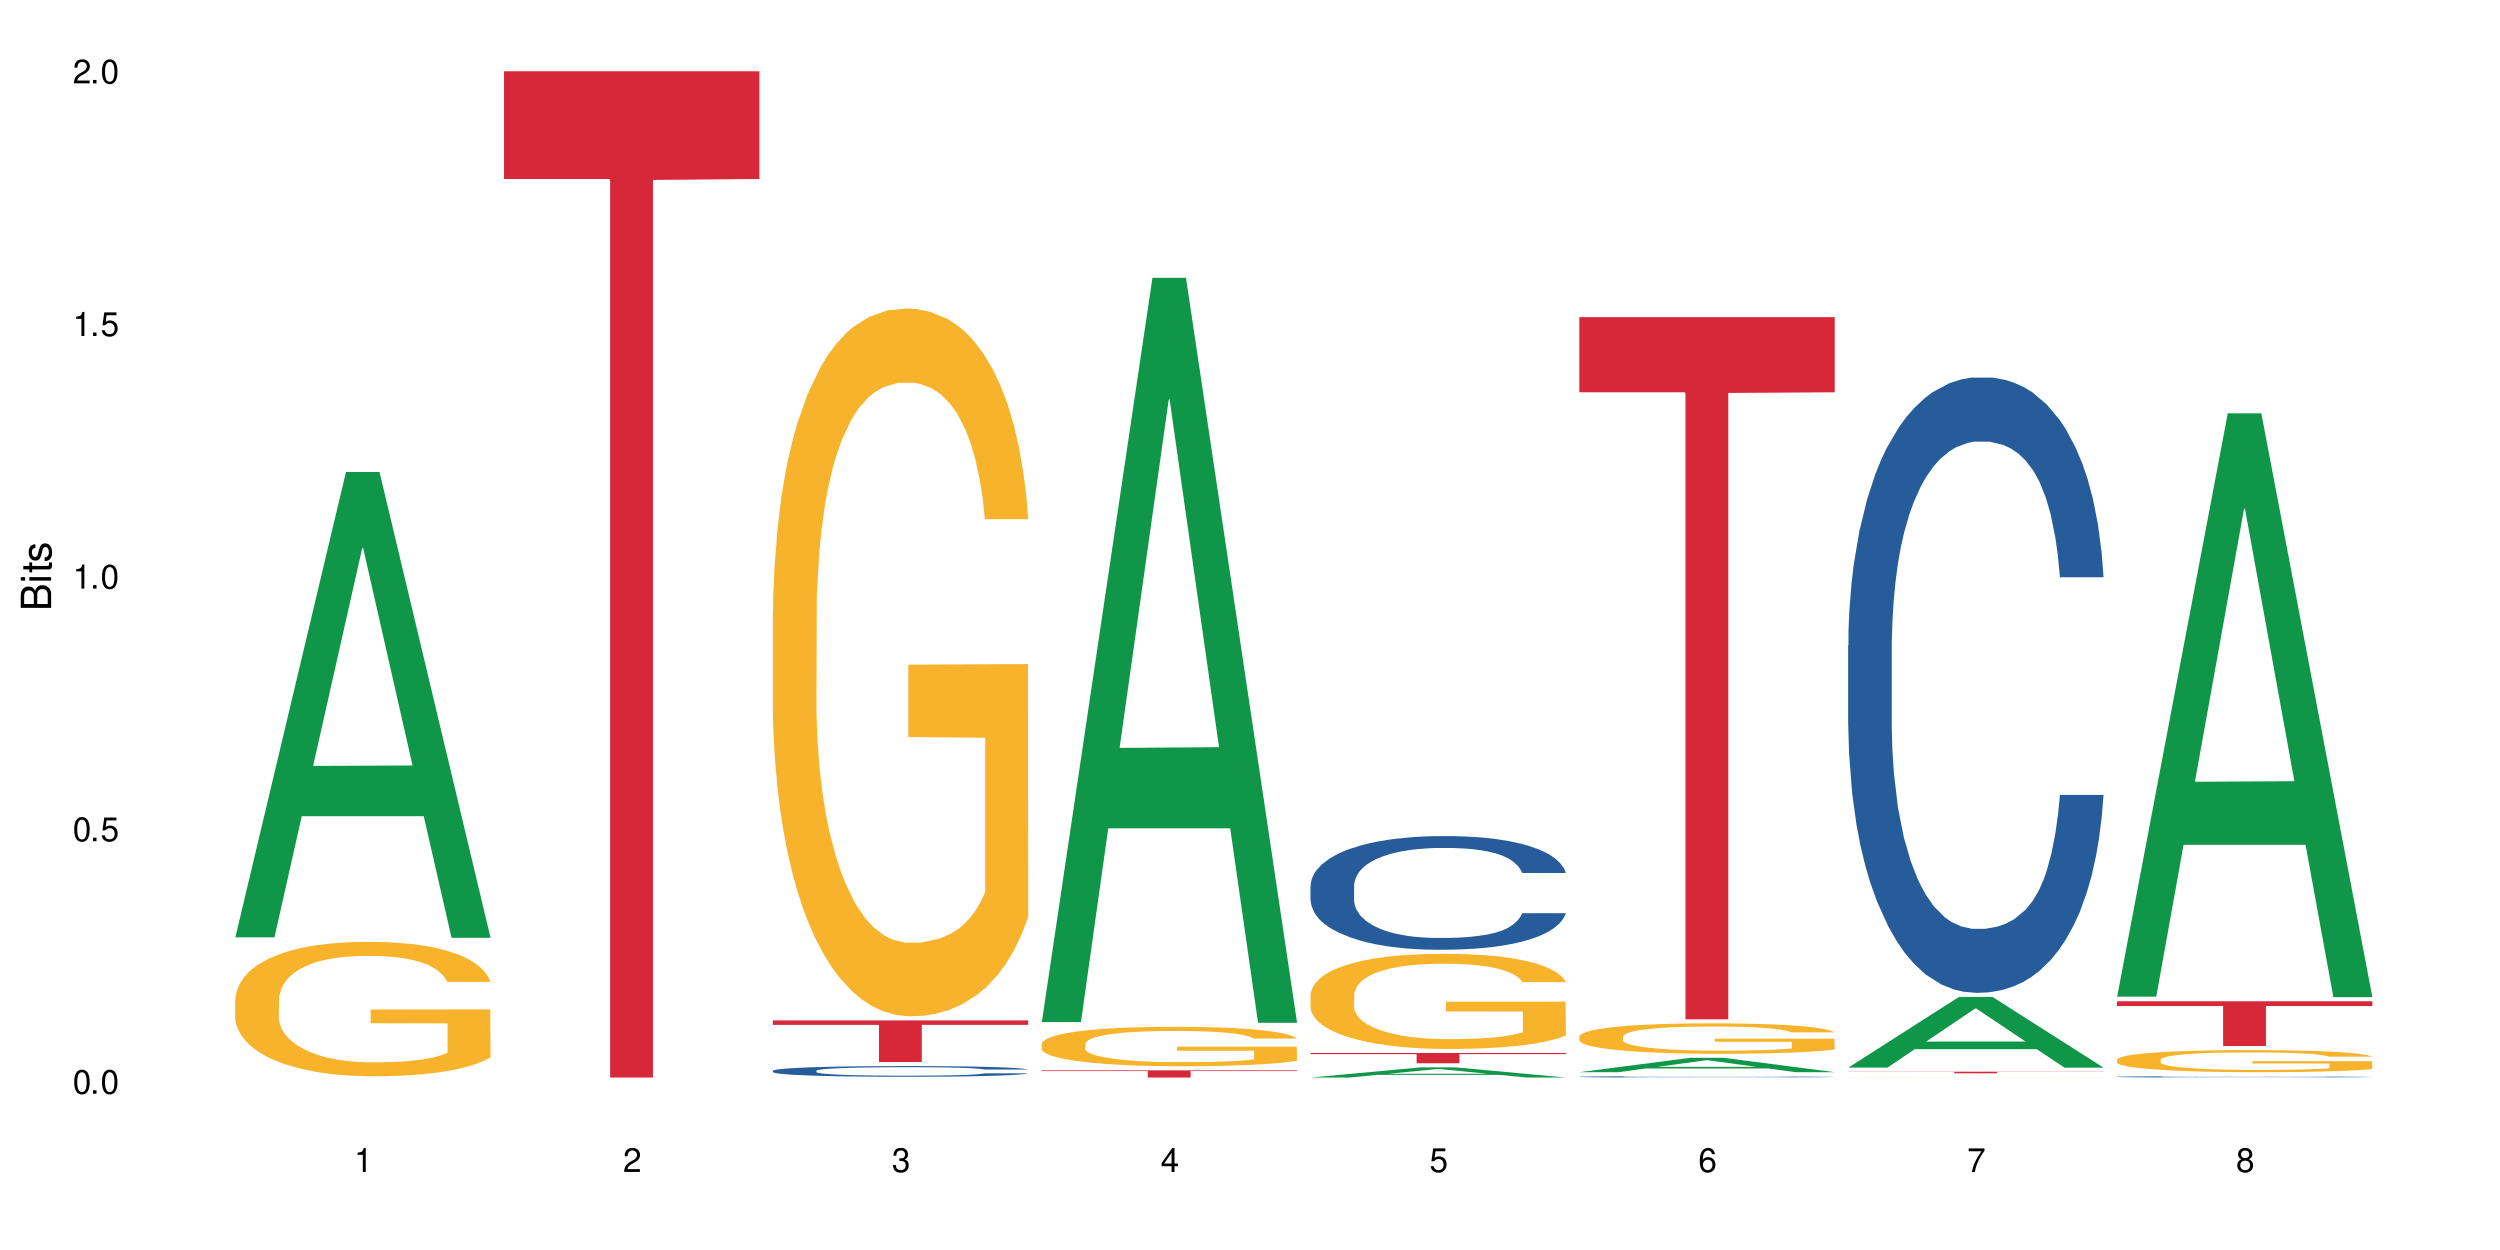 <?xml version="1.0" encoding="UTF-8"?>
<svg xmlns="http://www.w3.org/2000/svg" xmlns:xlink="http://www.w3.org/1999/xlink" width="720" height="360" viewBox="0 0 720 360">
<defs>
<g>
<g id="glyph-0-0">
</g>
<g id="glyph-0-1">
<path d="M 2.641 -6.938 C 2 -6.938 1.422 -6.656 1.078 -6.172 C 0.641 -5.562 0.406 -4.641 0.406 -3.359 C 0.406 -1.016 1.188 0.219 2.641 0.219 C 4.078 0.219 4.859 -1.016 4.859 -3.297 C 4.859 -4.641 4.656 -5.547 4.203 -6.172 C 3.844 -6.656 3.281 -6.938 2.641 -6.938 Z M 2.641 -6.188 C 3.547 -6.188 4 -5.25 4 -3.375 C 4 -1.406 3.562 -0.484 2.625 -0.484 C 1.734 -0.484 1.281 -1.438 1.281 -3.344 C 1.281 -5.25 1.734 -6.188 2.641 -6.188 Z M 2.641 -6.188 "/>
</g>
<g id="glyph-0-2">
<path d="M 1.828 -1 L 0.828 -1 L 0.828 0 L 1.828 0 Z M 1.828 -1 "/>
</g>
<g id="glyph-0-3">
<path d="M 4.562 -6.797 L 1.062 -6.797 L 0.547 -3.094 L 1.328 -3.094 C 1.719 -3.562 2.047 -3.734 2.578 -3.734 C 3.484 -3.734 4.062 -3.109 4.062 -2.094 C 4.062 -1.125 3.484 -0.531 2.578 -0.531 C 1.828 -0.531 1.375 -0.906 1.188 -1.672 L 0.328 -1.672 C 0.453 -1.109 0.547 -0.844 0.75 -0.594 C 1.125 -0.078 1.828 0.219 2.594 0.219 C 3.969 0.219 4.922 -0.781 4.922 -2.219 C 4.922 -3.562 4.031 -4.484 2.719 -4.484 C 2.25 -4.484 1.859 -4.359 1.469 -4.062 L 1.734 -5.969 L 4.562 -5.969 Z M 4.562 -6.797 "/>
</g>
<g id="glyph-0-4">
<path d="M 2.484 -4.938 L 2.484 0 L 3.328 0 L 3.328 -6.938 L 2.766 -6.938 C 2.469 -5.875 2.281 -5.734 0.984 -5.562 L 0.984 -4.938 Z M 2.484 -4.938 "/>
</g>
<g id="glyph-0-5">
<path d="M 4.859 -0.828 L 1.281 -0.828 C 1.359 -1.406 1.672 -1.781 2.5 -2.281 L 3.469 -2.828 C 4.406 -3.344 4.906 -4.062 4.906 -4.906 C 4.906 -5.484 4.672 -6.031 4.266 -6.406 C 3.859 -6.766 3.375 -6.938 2.719 -6.938 C 1.859 -6.938 1.219 -6.625 0.844 -6.031 C 0.609 -5.672 0.5 -5.234 0.484 -4.531 L 1.328 -4.531 C 1.359 -5.016 1.406 -5.281 1.531 -5.516 C 1.75 -5.938 2.188 -6.203 2.703 -6.203 C 3.469 -6.203 4.031 -5.641 4.031 -4.891 C 4.031 -4.344 3.719 -3.859 3.125 -3.516 L 2.234 -3 C 0.812 -2.172 0.406 -1.531 0.328 -0.016 L 4.859 -0.016 Z M 4.859 -0.828 "/>
</g>
<g id="glyph-0-6">
<path d="M 2.125 -3.188 L 2.578 -3.188 C 3.5 -3.188 3.984 -2.766 3.984 -1.922 C 3.984 -1.062 3.469 -0.531 2.594 -0.531 C 1.656 -0.531 1.203 -1 1.156 -2.016 L 0.312 -2.016 C 0.344 -1.453 0.438 -1.094 0.609 -0.781 C 0.953 -0.109 1.625 0.219 2.547 0.219 C 3.953 0.219 4.859 -0.625 4.859 -1.938 C 4.859 -2.828 4.516 -3.297 3.703 -3.594 C 4.344 -3.844 4.656 -4.328 4.656 -5.031 C 4.656 -6.219 3.875 -6.938 2.578 -6.938 C 1.203 -6.938 0.484 -6.172 0.453 -4.703 L 1.297 -4.703 C 1.312 -5.125 1.344 -5.359 1.453 -5.578 C 1.641 -5.969 2.062 -6.203 2.594 -6.203 C 3.344 -6.203 3.797 -5.75 3.797 -5 C 3.797 -4.516 3.609 -4.219 3.25 -4.047 C 3.016 -3.953 2.703 -3.922 2.125 -3.906 Z M 2.125 -3.188 "/>
</g>
<g id="glyph-0-7">
<path d="M 3.141 -1.672 L 3.141 0 L 3.984 0 L 3.984 -1.672 L 4.984 -1.672 L 4.984 -2.438 L 3.984 -2.438 L 3.984 -6.938 L 3.359 -6.938 L 0.266 -2.578 L 0.266 -1.672 Z M 3.141 -2.438 L 1 -2.438 L 3.141 -5.5 Z M 3.141 -2.438 "/>
</g>
<g id="glyph-0-8">
<path d="M 4.781 -5.125 C 4.609 -6.266 3.891 -6.938 2.844 -6.938 C 2.094 -6.938 1.422 -6.578 1.031 -5.953 C 0.594 -5.266 0.406 -4.422 0.406 -3.172 C 0.406 -2 0.578 -1.25 0.984 -0.641 C 1.359 -0.078 1.953 0.219 2.703 0.219 C 3.984 0.219 4.922 -0.75 4.922 -2.094 C 4.922 -3.375 4.062 -4.281 2.844 -4.281 C 2.172 -4.281 1.641 -4.031 1.281 -3.516 C 1.281 -5.234 1.828 -6.188 2.797 -6.188 C 3.391 -6.188 3.797 -5.797 3.938 -5.125 Z M 2.734 -3.531 C 3.547 -3.531 4.062 -2.953 4.062 -2.031 C 4.062 -1.156 3.484 -0.531 2.703 -0.531 C 1.922 -0.531 1.328 -1.188 1.328 -2.078 C 1.328 -2.938 1.906 -3.531 2.734 -3.531 Z M 2.734 -3.531 "/>
</g>
<g id="glyph-0-9">
<path d="M 4.984 -6.797 L 0.438 -6.797 L 0.438 -5.969 L 4.109 -5.969 C 2.5 -3.656 1.828 -2.234 1.328 0 L 2.219 0 C 2.594 -2.172 3.453 -4.047 4.984 -6.094 Z M 4.984 -6.797 "/>
</g>
<g id="glyph-0-10">
<path d="M 3.75 -3.656 C 4.469 -4.094 4.688 -4.438 4.688 -5.078 C 4.688 -6.172 3.844 -6.938 2.641 -6.938 C 1.438 -6.938 0.594 -6.172 0.594 -5.094 C 0.594 -4.438 0.812 -4.094 1.516 -3.656 C 0.734 -3.266 0.359 -2.703 0.359 -1.922 C 0.359 -0.656 1.281 0.219 2.641 0.219 C 3.984 0.219 4.922 -0.656 4.922 -1.922 C 4.922 -2.703 4.531 -3.266 3.75 -3.656 Z M 2.641 -6.188 C 3.359 -6.188 3.812 -5.75 3.812 -5.062 C 3.812 -4.406 3.344 -3.984 2.641 -3.984 C 1.922 -3.984 1.453 -4.406 1.453 -5.078 C 1.453 -5.75 1.922 -6.188 2.641 -6.188 Z M 2.641 -3.266 C 3.484 -3.266 4.062 -2.719 4.062 -1.906 C 4.062 -1.078 3.484 -0.531 2.625 -0.531 C 1.797 -0.531 1.219 -1.094 1.219 -1.906 C 1.219 -2.719 1.781 -3.266 2.641 -3.266 Z M 2.641 -3.266 "/>
</g>
<g id="glyph-1-0">
</g>
<g id="glyph-1-1">
<path d="M 0 -0.953 L 0 -4.891 C 0 -5.719 -0.234 -6.344 -0.734 -6.797 C -1.188 -7.234 -1.812 -7.469 -2.5 -7.469 C -3.547 -7.469 -4.188 -7 -4.625 -5.875 C -4.984 -6.688 -5.625 -7.094 -6.531 -7.094 C -7.172 -7.094 -7.734 -6.859 -8.141 -6.391 C -8.562 -5.922 -8.75 -5.344 -8.75 -4.5 L -8.75 -0.953 Z M -4.984 -2.062 L -7.766 -2.062 L -7.766 -4.219 C -7.766 -4.844 -7.688 -5.203 -7.453 -5.5 C -7.219 -5.812 -6.859 -5.969 -6.375 -5.969 C -5.891 -5.969 -5.531 -5.812 -5.297 -5.5 C -5.062 -5.203 -4.984 -4.844 -4.984 -4.219 Z M -0.984 -2.062 L -4 -2.062 L -4 -4.781 C -4 -5.766 -3.438 -6.359 -2.484 -6.359 C -1.547 -6.359 -0.984 -5.766 -0.984 -4.781 Z M -0.984 -2.062 "/>
</g>
<g id="glyph-1-2">
<path d="M -6.281 -1.797 L -6.281 -0.797 L 0 -0.797 L 0 -1.797 Z M -8.75 -1.797 L -8.75 -0.797 L -7.484 -0.797 L -7.484 -1.797 Z M -8.75 -1.797 "/>
</g>
<g id="glyph-1-3">
<path d="M -6.281 -3.047 L -6.281 -2.016 L -8.016 -2.016 L -8.016 -1.016 L -6.281 -1.016 L -6.281 -0.172 L -5.469 -0.172 L -5.469 -1.016 L -0.719 -1.016 C -0.078 -1.016 0.281 -1.453 0.281 -2.234 C 0.281 -2.5 0.25 -2.719 0.188 -3.047 L -0.641 -3.047 C -0.609 -2.906 -0.594 -2.766 -0.594 -2.562 C -0.594 -2.141 -0.719 -2.016 -1.156 -2.016 L -5.469 -2.016 L -5.469 -3.047 Z M -6.281 -3.047 "/>
</g>
<g id="glyph-1-4">
<path d="M -4.531 -5.25 C -5.766 -5.25 -6.469 -4.422 -6.469 -2.969 C -6.469 -1.516 -5.719 -0.562 -4.547 -0.562 C -3.562 -0.562 -3.094 -1.062 -2.734 -2.562 L -2.516 -3.484 C -2.344 -4.188 -2.094 -4.469 -1.641 -4.469 C -1.047 -4.469 -0.641 -3.875 -0.641 -3 C -0.641 -2.453 -0.797 -2 -1.062 -1.75 C -1.25 -1.594 -1.422 -1.531 -1.875 -1.469 L -1.875 -0.406 C -0.422 -0.453 0.281 -1.266 0.281 -2.922 C 0.281 -4.5 -0.5 -5.516 -1.719 -5.516 C -2.656 -5.516 -3.172 -4.984 -3.469 -3.734 L -3.703 -2.766 C -3.891 -1.953 -4.156 -1.609 -4.594 -1.609 C -5.188 -1.609 -5.547 -2.125 -5.547 -2.938 C -5.547 -3.75 -5.203 -4.172 -4.531 -4.203 Z M -4.531 -5.25 "/>
</g>
</g>
</defs>
<rect x="-72" y="-36" width="864" height="432" fill="rgb(100%, 100%, 100%)" fill-opacity="1"/>
<path fill-rule="nonzero" fill="rgb(6.275%, 58.824%, 28.235%)" fill-opacity="1" d="M 67.73 269.961 L 67.809 269.836 L 99.637 135.93 L 109.301 135.93 L 141.281 270.086 L 130.047 270.086 L 122.031 235.066 L 86.906 235.066 L 79.047 269.961 L 67.73 269.961 L 90.285 220.582 L 118.809 220.457 L 104.586 157.848 L 104.43 157.723 L 104.27 158.102 L 90.207 220.457 L 90.285 220.582 Z M 67.73 269.961 "/>
<path fill-rule="nonzero" fill="rgb(96.863%, 70.196%, 16.863%)" fill-opacity="1" d="M 67.73 287.84 L 67.82 287.805 L 67.82 287.098 L 68.18 285.504 L 69.078 283.312 L 70.242 281.508 L 71.5 280.094 L 72.305 279.352 L 73.652 278.289 L 74.816 277.512 L 77.777 275.922 L 81.543 274.434 L 83.609 273.797 L 85.941 273.195 L 89.258 272.523 L 90.785 272.277 L 95.449 271.711 L 100.738 271.359 L 106.57 271.25 L 109.262 271.285 L 112.938 271.43 L 117.961 271.816 L 120.832 272.172 L 123.074 272.523 L 125.406 272.984 L 128.277 273.691 L 130.969 274.539 L 133.121 275.391 L 135.273 276.449 L 137.066 277.582 L 138.594 278.82 L 139.938 280.305 L 140.746 281.543 L 141.281 282.781 L 128.816 282.781 L 128.098 281.543 L 127.289 280.59 L 125.945 279.422 L 124.598 278.574 L 123.254 277.902 L 120.742 276.98 L 118.59 276.414 L 115.898 275.922 L 113.297 275.602 L 110.336 275.391 L 108.543 275.32 L 103.789 275.32 L 99.484 275.566 L 96.973 275.848 L 95.18 276.133 L 92.668 276.664 L 91.141 277.086 L 90.246 277.371 L 87.555 278.465 L 85.762 279.457 L 84.773 280.129 L 83.52 281.191 L 82.621 282.145 L 81.633 283.559 L 81.098 284.621 L 80.379 287.027 L 80.289 293.395 L 80.559 294.738 L 81.098 296.188 L 81.812 297.461 L 82.891 298.805 L 83.965 299.828 L 85.852 301.211 L 87.465 302.129 L 88.719 302.73 L 91.141 303.684 L 92.129 304.004 L 94.461 304.641 L 96.883 305.137 L 99.844 305.559 L 102.086 305.773 L 105.672 305.949 L 110.246 305.949 L 115.629 305.738 L 119.039 305.453 L 121.371 305.172 L 122.895 304.922 L 124.777 304.535 L 126.125 304.18 L 127.379 303.793 L 128.906 303.191 L 128.906 294.738 L 106.75 294.703 L 106.75 290.738 L 141.195 290.703 L 141.281 304.535 L 139.398 305.488 L 137.066 306.41 L 134.824 307.117 L 132.492 307.719 L 129.176 308.391 L 126.484 308.812 L 122.355 309.309 L 118.59 309.629 L 114.645 309.84 L 111.145 309.945 L 107.02 309.98 L 103.34 309.91 L 99.395 309.699 L 96.254 309.414 L 93.383 309.062 L 90.516 308.602 L 86.926 307.859 L 84.594 307.258 L 82.172 306.516 L 79.75 305.629 L 77.598 304.676 L 76.164 303.934 L 74.727 303.082 L 73.203 302.023 L 71.766 300.82 L 70.691 299.723 L 69.703 298.484 L 68.988 297.32 L 68.27 295.727 L 67.91 294.453 L 67.73 293.355 Z M 67.73 287.84 "/>
<path fill-rule="nonzero" fill="rgb(83.922%, 15.686%, 22.353%)" fill-opacity="1" d="M 145.156 20.527 L 218.707 20.527 L 218.707 51.547 L 188.051 51.82 L 188.051 310.332 L 175.719 310.332 L 175.719 52.094 L 175.539 51.547 L 145.156 51.547 Z M 145.156 20.527 "/>
<path fill-rule="nonzero" fill="rgb(14.51%, 36.078%, 60%)" fill-opacity="1" d="M 222.578 308.371 L 222.668 308.371 L 222.668 308.301 L 222.938 308.195 L 223.562 308.059 L 224.191 307.969 L 225.809 307.801 L 228.051 307.641 L 230.383 307.52 L 232.086 307.445 L 233.609 307.387 L 237.109 307.285 L 239.352 307.23 L 241.773 307.184 L 244.734 307.137 L 246.887 307.105 L 251.73 307.062 L 255.316 307.043 L 258.098 307.035 L 264.109 307.035 L 267.695 307.047 L 270.297 307.059 L 273.168 307.082 L 275.59 307.105 L 279.805 307.168 L 283.57 307.246 L 285.277 307.293 L 287.969 307.379 L 290.031 307.465 L 291.465 307.539 L 293.082 307.641 L 294.516 307.77 L 295.59 307.91 L 296.129 308.031 L 283.57 308.031 L 282.945 307.918 L 282.227 307.832 L 280.883 307.719 L 279.535 307.637 L 277.652 307.555 L 275.949 307.5 L 273.617 307.449 L 271.551 307.414 L 269.398 307.387 L 267.336 307.371 L 263.391 307.355 L 258.816 307.355 L 257.109 307.359 L 253.613 307.383 L 251.73 307.402 L 249.039 307.441 L 247.156 307.477 L 244.914 307.535 L 243.387 307.582 L 241.504 307.656 L 240.16 307.719 L 238.633 307.812 L 237.738 307.883 L 236.93 307.961 L 236.211 308.055 L 235.672 308.152 L 235.316 308.258 L 235.137 308.359 L 235.137 308.793 L 235.316 308.895 L 235.762 309.012 L 236.93 309.184 L 238.633 309.332 L 240.605 309.453 L 242.492 309.535 L 243.566 309.574 L 245.004 309.621 L 247.246 309.676 L 250.473 309.734 L 252.355 309.754 L 255.227 309.777 L 258.188 309.789 L 262.133 309.789 L 265.633 309.777 L 267.965 309.762 L 270.387 309.742 L 273.707 309.691 L 275.77 309.648 L 277.562 309.594 L 278.906 309.543 L 279.805 309.496 L 281.148 309.41 L 282.227 309.312 L 283.035 309.215 L 283.57 309.121 L 296.129 309.121 L 295.59 309.23 L 294.785 309.344 L 293.977 309.422 L 292.723 309.523 L 291.285 309.609 L 289.223 309.707 L 287.52 309.773 L 285.277 309.844 L 283.215 309.895 L 280.973 309.945 L 277.652 310 L 275.5 310.027 L 273.168 310.055 L 270.387 310.074 L 266.887 310.094 L 263.121 310.105 L 259.621 310.109 L 255.855 310.105 L 253.074 310.094 L 249.398 310.066 L 244.824 310.016 L 241.504 309.965 L 238.902 309.91 L 236.66 309.855 L 234.148 309.777 L 230.918 309.652 L 228.945 309.559 L 227.602 309.48 L 226.074 309.371 L 225 309.273 L 223.742 309.113 L 222.848 308.914 L 222.578 308.762 Z M 222.578 308.371 "/>
<path fill-rule="nonzero" fill="rgb(96.863%, 70.196%, 16.863%)" fill-opacity="1" d="M 222.578 176.16 L 222.668 175.973 L 222.668 172.25 L 223.027 163.871 L 223.922 152.328 L 225.09 142.832 L 226.344 135.387 L 227.152 131.477 L 228.496 125.891 L 229.664 121.793 L 232.625 113.414 L 236.391 105.598 L 238.453 102.246 L 240.785 99.078 L 244.105 95.543 L 245.629 94.238 L 250.293 91.262 L 255.586 89.398 L 261.418 88.84 L 264.109 89.027 L 267.785 89.77 L 272.809 91.82 L 275.68 93.68 L 277.922 95.543 L 280.254 97.961 L 283.125 101.688 L 285.816 106.156 L 287.969 110.625 L 290.121 116.207 L 291.914 122.168 L 293.438 128.684 L 294.785 136.504 L 295.59 143.02 L 296.129 149.535 L 283.66 149.535 L 282.945 143.02 L 282.137 137.992 L 280.793 131.848 L 279.445 127.379 L 278.102 123.844 L 275.59 119 L 273.438 116.023 L 270.746 113.414 L 268.145 111.738 L 265.184 110.625 L 263.391 110.25 L 258.637 110.25 L 254.332 111.555 L 251.82 113.043 L 250.023 114.531 L 247.512 117.324 L 245.988 119.559 L 245.094 121.051 L 242.402 126.82 L 240.605 132.035 L 239.621 135.57 L 238.363 141.156 L 237.469 146.184 L 236.48 153.629 L 235.941 159.215 L 235.227 171.875 L 235.137 205.391 L 235.406 212.465 L 235.941 220.098 L 236.66 226.801 L 237.738 233.875 L 238.812 239.273 L 240.695 246.535 L 242.312 251.375 L 243.566 254.539 L 245.988 259.566 L 246.977 261.242 L 249.309 264.594 L 251.73 267.199 L 254.691 269.434 L 256.934 270.551 L 260.52 271.484 L 265.094 271.484 L 270.477 270.367 L 273.887 268.875 L 276.219 267.387 L 277.742 266.082 L 279.625 264.035 L 280.973 262.172 L 282.227 260.125 L 283.75 256.961 L 283.75 212.465 L 261.598 212.277 L 261.598 191.426 L 296.039 191.238 L 296.129 264.035 L 294.246 269.062 L 291.914 273.902 L 289.672 277.625 L 287.34 280.793 L 284.02 284.328 L 281.328 286.562 L 277.203 289.168 L 273.438 290.844 L 269.488 291.961 L 265.992 292.52 L 261.867 292.707 L 258.188 292.336 L 254.242 291.219 L 251.102 289.727 L 248.23 287.867 L 245.359 285.445 L 241.773 281.535 L 239.441 278.371 L 237.02 274.461 L 234.598 269.809 L 232.445 264.781 L 231.008 260.871 L 229.574 256.402 L 228.051 250.816 L 226.613 244.488 L 225.539 238.715 L 224.551 232.199 L 223.832 226.055 L 223.117 217.676 L 222.758 210.973 L 222.578 205.203 Z M 222.578 176.16 "/>
<path fill-rule="nonzero" fill="rgb(83.922%, 15.686%, 22.353%)" fill-opacity="1" d="M 222.578 293.871 L 296.129 293.871 L 296.129 295.156 L 265.477 295.168 L 265.477 305.871 L 253.141 305.871 L 253.141 295.18 L 252.965 295.156 L 222.578 295.156 Z M 222.578 293.871 "/>
<path fill-rule="nonzero" fill="rgb(6.275%, 58.824%, 28.235%)" fill-opacity="1" d="M 300 294.359 L 300.078 294.156 L 331.906 80.016 L 341.57 80.016 L 373.555 294.559 L 362.316 294.559 L 354.301 238.559 L 319.176 238.559 L 311.316 294.359 L 300 294.359 L 322.555 215.391 L 351.078 215.188 L 336.855 115.07 L 336.699 114.867 L 336.543 115.473 L 322.477 215.188 L 322.555 215.391 Z M 300 294.359 "/>
<path fill-rule="nonzero" fill="rgb(96.863%, 70.196%, 16.863%)" fill-opacity="1" d="M 300 300.59 L 300.09 300.578 L 300.09 300.371 L 300.449 299.906 L 301.348 299.262 L 302.512 298.734 L 303.77 298.316 L 304.574 298.102 L 305.922 297.789 L 307.086 297.562 L 310.047 297.094 L 313.816 296.656 L 315.879 296.473 L 318.211 296.293 L 321.527 296.098 L 323.055 296.023 L 327.719 295.859 L 333.012 295.754 L 338.84 295.723 L 341.531 295.734 L 345.207 295.777 L 350.23 295.891 L 353.102 295.992 L 355.344 296.098 L 357.676 296.234 L 360.547 296.441 L 363.238 296.688 L 365.391 296.938 L 367.543 297.25 L 369.336 297.582 L 370.863 297.945 L 372.207 298.379 L 373.016 298.742 L 373.555 299.105 L 361.086 299.105 L 360.367 298.742 L 359.559 298.465 L 358.215 298.121 L 356.871 297.871 L 355.523 297.676 L 353.012 297.406 L 350.859 297.238 L 348.168 297.094 L 345.566 297 L 342.609 296.938 L 340.812 296.918 L 336.059 296.918 L 331.754 296.988 L 329.242 297.074 L 327.449 297.156 L 324.938 297.312 L 323.414 297.438 L 322.516 297.52 L 319.824 297.84 L 318.031 298.133 L 317.043 298.328 L 315.789 298.641 L 314.891 298.918 L 313.902 299.336 L 313.367 299.645 L 312.648 300.352 L 312.559 302.219 L 312.828 302.613 L 313.367 303.039 L 314.082 303.414 L 315.16 303.805 L 316.234 304.109 L 318.121 304.512 L 319.734 304.781 L 320.992 304.957 L 323.414 305.238 L 324.398 305.332 L 326.73 305.52 L 329.152 305.664 L 332.113 305.789 L 334.355 305.852 L 337.941 305.902 L 342.52 305.902 L 347.898 305.84 L 351.309 305.758 L 353.641 305.676 L 355.164 305.602 L 357.047 305.488 L 358.395 305.383 L 359.648 305.27 L 361.176 305.094 L 361.176 302.613 L 339.02 302.602 L 339.02 301.441 L 373.465 301.43 L 373.555 305.488 L 371.668 305.766 L 369.336 306.039 L 367.094 306.246 L 364.762 306.422 L 361.445 306.617 L 358.754 306.742 L 354.629 306.887 L 350.859 306.98 L 346.914 307.043 L 343.414 307.074 L 339.289 307.086 L 335.609 307.066 L 331.664 307.004 L 328.523 306.918 L 325.656 306.816 L 322.785 306.68 L 319.195 306.461 L 316.863 306.285 L 314.441 306.07 L 312.02 305.809 L 309.867 305.527 L 308.434 305.312 L 306.996 305.062 L 305.473 304.75 L 304.039 304.398 L 302.961 304.078 L 301.973 303.715 L 301.258 303.371 L 300.539 302.902 L 300.18 302.531 L 300 302.207 Z M 300 300.59 "/>
<path fill-rule="nonzero" fill="rgb(83.922%, 15.686%, 22.353%)" fill-opacity="1" d="M 300 308.25 L 373.555 308.25 L 373.555 308.473 L 342.898 308.473 L 342.898 310.332 L 330.566 310.332 L 330.566 308.477 L 330.387 308.473 L 300 308.473 Z M 300 308.25 "/>
<path fill-rule="nonzero" fill="rgb(6.275%, 58.824%, 28.235%)" fill-opacity="1" d="M 377.426 310.328 L 377.504 310.328 L 409.328 307.383 L 418.992 307.383 L 450.977 310.332 L 439.738 310.332 L 431.723 309.562 L 396.598 309.562 L 388.738 310.328 L 377.426 310.328 L 399.977 309.246 L 428.504 309.242 L 414.277 307.867 L 414.121 307.863 L 413.965 307.871 L 399.898 309.242 L 399.977 309.246 Z M 377.426 310.328 "/>
<path fill-rule="nonzero" fill="rgb(14.51%, 36.078%, 60%)" fill-opacity="1" d="M 377.426 255.051 L 377.516 255.02 L 377.516 254.305 L 377.781 253.168 L 378.41 251.73 L 379.039 250.742 L 380.652 248.977 L 382.895 247.273 L 385.227 245.957 L 386.934 245.18 L 388.457 244.582 L 391.957 243.473 L 394.199 242.906 L 396.621 242.398 L 399.578 241.891 L 401.734 241.59 L 406.574 241.113 L 410.164 240.902 L 412.945 240.812 L 418.953 240.812 L 422.543 240.934 L 425.145 241.082 L 428.016 241.32 L 430.438 241.59 L 434.652 242.25 L 438.418 243.086 L 440.125 243.562 L 442.812 244.492 L 444.879 245.391 L 446.312 246.168 L 447.926 247.273 L 449.363 248.621 L 450.438 250.145 L 450.977 251.43 L 438.418 251.43 L 437.789 250.234 L 437.074 249.309 L 435.727 248.082 L 434.383 247.215 L 432.5 246.348 L 430.793 245.777 L 428.461 245.211 L 426.398 244.852 L 424.246 244.582 L 422.184 244.402 L 418.238 244.223 L 413.664 244.223 L 411.957 244.281 L 408.461 244.523 L 406.574 244.73 L 403.887 245.148 L 402 245.539 L 399.758 246.137 L 398.234 246.645 L 396.352 247.422 L 395.004 248.109 L 393.48 249.098 L 392.582 249.848 L 391.777 250.684 L 391.059 251.672 L 390.52 252.719 L 390.16 253.824 L 389.98 254.902 L 389.98 259.539 L 390.16 260.613 L 390.609 261.871 L 391.777 263.695 L 393.48 265.281 L 395.453 266.539 L 397.336 267.434 L 398.414 267.855 L 399.848 268.332 L 402.09 268.93 L 405.32 269.527 L 407.203 269.77 L 410.074 270.008 L 413.035 270.129 L 416.98 270.129 L 420.48 270.008 L 422.812 269.859 L 425.234 269.617 L 428.551 269.109 L 430.613 268.633 L 432.41 268.062 L 433.754 267.496 L 434.652 267.016 L 435.996 266.09 L 437.074 265.07 L 437.879 264.023 L 438.418 263.008 L 450.977 263.008 L 450.438 264.203 L 449.633 265.371 L 448.824 266.238 L 447.566 267.285 L 446.133 268.211 L 444.07 269.258 L 442.367 269.949 L 440.125 270.695 L 438.059 271.262 L 435.816 271.773 L 432.5 272.371 L 430.348 272.668 L 428.016 272.938 L 425.234 273.18 L 421.734 273.387 L 417.969 273.508 L 414.469 273.535 L 410.703 273.477 L 407.922 273.359 L 404.242 273.09 L 399.668 272.551 L 396.352 271.98 L 393.75 271.414 L 391.508 270.816 L 388.996 270.008 L 385.766 268.691 L 383.793 267.676 L 382.449 266.836 L 380.922 265.672 L 379.848 264.621 L 378.59 262.949 L 377.695 260.824 L 377.426 259.18 Z M 377.426 255.051 "/>
<path fill-rule="nonzero" fill="rgb(96.863%, 70.196%, 16.863%)" fill-opacity="1" d="M 377.426 286.441 L 377.516 286.414 L 377.516 285.914 L 377.871 284.789 L 378.77 283.234 L 379.938 281.961 L 381.191 280.957 L 382 280.434 L 383.344 279.684 L 384.512 279.133 L 387.469 278.004 L 391.238 276.953 L 393.301 276.504 L 395.633 276.078 L 398.953 275.602 L 400.477 275.426 L 405.141 275.027 L 410.434 274.777 L 416.262 274.699 L 418.953 274.727 L 422.633 274.824 L 427.656 275.102 L 430.527 275.352 L 432.77 275.602 L 435.102 275.926 L 437.969 276.43 L 440.66 277.027 L 442.812 277.629 L 444.969 278.379 L 446.762 279.18 L 448.285 280.059 L 449.633 281.109 L 450.438 281.984 L 450.977 282.859 L 438.508 282.859 L 437.789 281.984 L 436.984 281.309 L 435.637 280.484 L 434.293 279.883 L 432.949 279.406 L 430.438 278.754 L 428.281 278.355 L 425.594 278.004 L 422.992 277.781 L 420.031 277.629 L 418.238 277.578 L 413.484 277.578 L 409.176 277.754 L 406.664 277.953 L 404.871 278.156 L 402.359 278.531 L 400.836 278.832 L 399.938 279.031 L 397.246 279.809 L 395.453 280.508 L 394.469 280.984 L 393.211 281.734 L 392.312 282.41 L 391.328 283.41 L 390.789 284.164 L 390.07 285.863 L 389.98 290.371 L 390.25 291.32 L 390.789 292.348 L 391.508 293.246 L 392.582 294.199 L 393.66 294.926 L 395.543 295.902 L 397.156 296.551 L 398.414 296.977 L 400.836 297.652 L 401.82 297.879 L 404.156 298.328 L 406.574 298.68 L 409.535 298.98 L 411.777 299.129 L 415.367 299.254 L 419.941 299.254 L 425.324 299.105 L 428.73 298.906 L 431.062 298.703 L 432.59 298.527 L 434.473 298.254 L 435.816 298.004 L 437.074 297.727 L 438.598 297.301 L 438.598 291.32 L 416.441 291.297 L 416.441 288.492 L 450.887 288.469 L 450.977 298.254 L 449.094 298.93 L 446.762 299.582 L 444.52 300.082 L 442.188 300.508 L 438.867 300.98 L 436.176 301.281 L 432.051 301.633 L 428.281 301.859 L 424.336 302.008 L 420.84 302.082 L 416.711 302.109 L 413.035 302.059 L 409.086 301.906 L 405.949 301.707 L 403.078 301.457 L 400.207 301.133 L 396.621 300.605 L 394.289 300.18 L 391.867 299.656 L 389.445 299.031 L 387.293 298.355 L 385.855 297.828 L 384.422 297.227 L 382.895 296.477 L 381.461 295.625 L 380.383 294.852 L 379.398 293.973 L 378.68 293.148 L 377.961 292.02 L 377.605 291.121 L 377.426 290.344 Z M 377.426 286.441 "/>
<path fill-rule="nonzero" fill="rgb(83.922%, 15.686%, 22.353%)" fill-opacity="1" d="M 377.426 303.273 L 450.977 303.273 L 450.977 303.586 L 420.324 303.59 L 420.324 306.219 L 407.988 306.219 L 407.988 303.594 L 407.809 303.586 L 377.426 303.586 Z M 377.426 303.273 "/>
<path fill-rule="nonzero" fill="rgb(6.275%, 58.824%, 28.235%)" fill-opacity="1" d="M 454.848 308.785 L 454.926 308.781 L 486.75 304.656 L 496.418 304.656 L 528.398 308.789 L 517.164 308.789 L 509.148 307.711 L 474.023 307.711 L 466.164 308.785 L 454.848 308.785 L 477.402 307.266 L 505.926 307.262 L 491.703 305.332 L 491.547 305.328 L 491.387 305.34 L 477.32 307.262 L 477.402 307.266 Z M 454.848 308.785 "/>
<path fill-rule="nonzero" fill="rgb(14.51%, 36.078%, 60%)" fill-opacity="1" d="M 454.848 310.117 L 454.938 310.117 L 454.938 310.109 L 455.207 310.094 L 455.836 310.078 L 456.461 310.066 L 458.078 310.047 L 460.32 310.027 L 462.652 310.012 L 464.355 310.004 L 465.879 309.996 L 469.379 309.984 L 471.621 309.977 L 474.043 309.969 L 477.004 309.965 L 479.156 309.961 L 484 309.957 L 487.586 309.953 L 499.965 309.953 L 502.566 309.957 L 505.438 309.957 L 507.859 309.961 L 512.074 309.969 L 515.844 309.977 L 517.547 309.984 L 520.238 309.996 L 522.301 310.004 L 523.734 310.016 L 525.352 310.027 L 526.785 310.043 L 527.863 310.062 L 528.398 310.074 L 515.844 310.074 L 515.215 310.062 L 514.496 310.051 L 513.152 310.035 L 511.805 310.027 L 509.922 310.016 L 508.219 310.012 L 505.887 310.004 L 503.824 310 L 501.672 309.996 L 499.605 309.992 L 489.383 309.992 L 485.883 309.996 L 484 309.996 L 481.309 310.004 L 479.426 310.008 L 477.184 310.016 L 475.656 310.02 L 473.773 310.027 L 472.43 310.035 L 470.902 310.047 L 470.008 310.059 L 469.199 310.066 L 468.48 310.078 L 467.945 310.09 L 467.586 310.102 L 467.406 310.117 L 467.406 310.168 L 467.586 310.184 L 468.035 310.195 L 469.199 310.219 L 470.902 310.238 L 472.879 310.25 L 474.762 310.262 L 475.836 310.266 L 477.273 310.273 L 479.516 310.277 L 482.742 310.285 L 484.629 310.289 L 487.496 310.293 L 497.902 310.293 L 500.234 310.289 L 502.656 310.285 L 505.977 310.281 L 508.039 310.277 L 509.832 310.27 L 511.18 310.262 L 512.074 310.258 L 513.422 310.246 L 514.496 310.234 L 515.305 310.223 L 515.844 310.211 L 528.398 310.211 L 527.863 310.223 L 527.055 310.238 L 526.246 310.246 L 524.992 310.262 L 523.555 310.27 L 521.492 310.281 L 519.789 310.289 L 517.547 310.301 L 515.484 310.305 L 513.242 310.312 L 509.922 310.32 L 507.77 310.324 L 505.438 310.324 L 502.656 310.328 L 499.16 310.332 L 485.344 310.332 L 481.668 310.328 L 477.094 310.32 L 473.773 310.312 L 471.172 310.309 L 468.93 310.301 L 466.418 310.293 L 463.191 310.277 L 461.215 310.266 L 459.871 310.254 L 458.348 310.242 L 457.27 310.23 L 456.016 310.211 L 455.117 310.184 L 454.848 310.164 Z M 454.848 310.117 "/>
<path fill-rule="nonzero" fill="rgb(96.863%, 70.196%, 16.863%)" fill-opacity="1" d="M 454.848 298.484 L 454.938 298.477 L 454.938 298.316 L 455.297 297.957 L 456.191 297.461 L 457.359 297.051 L 458.613 296.73 L 459.422 296.562 L 460.77 296.324 L 461.934 296.148 L 464.895 295.785 L 468.66 295.449 L 470.723 295.305 L 473.055 295.172 L 476.375 295.02 L 477.898 294.961 L 482.562 294.836 L 487.855 294.754 L 493.688 294.73 L 496.379 294.738 L 500.055 294.77 L 505.078 294.859 L 507.949 294.938 L 510.191 295.02 L 512.523 295.121 L 515.395 295.281 L 518.086 295.473 L 520.238 295.668 L 522.391 295.906 L 524.184 296.164 L 525.711 296.441 L 527.055 296.777 L 527.863 297.059 L 528.398 297.34 L 515.934 297.34 L 515.215 297.059 L 514.406 296.844 L 513.062 296.578 L 511.715 296.387 L 510.371 296.234 L 507.859 296.027 L 505.707 295.898 L 503.016 295.785 L 500.414 295.715 L 497.453 295.668 L 495.66 295.652 L 490.906 295.652 L 486.602 295.707 L 484.09 295.77 L 482.297 295.836 L 479.785 295.953 L 478.258 296.051 L 477.363 296.113 L 474.672 296.363 L 472.879 296.586 L 471.891 296.738 L 470.633 296.98 L 469.738 297.195 L 468.75 297.516 L 468.211 297.754 L 467.496 298.301 L 467.406 299.738 L 467.676 300.043 L 468.211 300.371 L 468.93 300.66 L 470.008 300.965 L 471.082 301.195 L 472.965 301.508 L 474.582 301.719 L 475.836 301.852 L 478.258 302.07 L 479.246 302.141 L 481.578 302.285 L 484 302.398 L 486.961 302.492 L 489.203 302.543 L 492.789 302.582 L 497.363 302.582 L 502.746 302.535 L 506.156 302.469 L 508.488 302.406 L 510.012 302.348 L 511.895 302.262 L 513.242 302.18 L 514.496 302.094 L 516.023 301.957 L 516.023 300.043 L 493.867 300.035 L 493.867 299.141 L 528.309 299.133 L 528.398 302.262 L 526.516 302.477 L 524.184 302.684 L 521.941 302.844 L 519.609 302.98 L 516.289 303.133 L 513.602 303.23 L 509.473 303.34 L 505.707 303.414 L 501.758 303.461 L 498.262 303.484 L 494.137 303.492 L 490.457 303.477 L 486.512 303.43 L 483.371 303.367 L 480.5 303.285 L 477.633 303.18 L 474.043 303.012 L 471.711 302.879 L 469.289 302.711 L 466.867 302.508 L 464.715 302.293 L 463.281 302.125 L 461.844 301.934 L 460.32 301.691 L 458.883 301.422 L 457.809 301.172 L 456.82 300.895 L 456.102 300.629 L 455.387 300.27 L 455.027 299.98 L 454.848 299.73 Z M 454.848 298.484 "/>
<path fill-rule="nonzero" fill="rgb(83.922%, 15.686%, 22.353%)" fill-opacity="1" d="M 454.848 91.332 L 528.398 91.332 L 528.398 112.98 L 497.746 113.168 L 497.746 293.566 L 485.414 293.566 L 485.414 113.359 L 485.234 112.98 L 454.848 112.98 Z M 454.848 91.332 "/>
<path fill-rule="nonzero" fill="rgb(6.275%, 58.824%, 28.235%)" fill-opacity="1" d="M 532.27 307.469 L 532.352 307.449 L 564.176 287.117 L 573.84 287.117 L 605.824 307.488 L 594.586 307.488 L 586.57 302.172 L 551.445 302.172 L 543.586 307.469 L 532.27 307.469 L 554.824 299.973 L 583.348 299.953 L 569.125 290.445 L 568.969 290.426 L 568.812 290.484 L 554.746 299.953 L 554.824 299.973 Z M 532.27 307.469 "/>
<path fill-rule="nonzero" fill="rgb(14.51%, 36.078%, 60%)" fill-opacity="1" d="M 532.27 185.848 L 532.359 185.684 L 532.359 181.797 L 532.629 175.641 L 533.258 167.867 L 533.887 162.52 L 535.5 152.965 L 537.742 143.73 L 540.074 136.605 L 541.777 132.391 L 543.305 129.152 L 546.801 123.16 L 549.043 120.082 L 551.465 117.328 L 554.426 114.574 L 556.578 112.953 L 561.422 110.363 L 565.012 109.23 L 567.793 108.742 L 573.801 108.742 L 577.391 109.391 L 579.992 110.199 L 582.859 111.496 L 585.281 112.953 L 589.5 116.52 L 593.266 121.055 L 594.969 123.645 L 597.66 128.668 L 599.723 133.527 L 601.16 137.738 L 602.773 143.73 L 604.207 151.02 L 605.285 159.281 L 605.824 166.246 L 593.266 166.246 L 592.637 159.77 L 591.922 154.746 L 590.574 148.105 L 589.23 143.406 L 587.344 138.711 L 585.641 135.633 L 583.309 132.555 L 581.246 130.609 L 579.094 129.152 L 577.031 128.18 L 573.082 127.207 L 568.508 127.207 L 566.805 127.531 L 563.305 128.828 L 561.422 129.961 L 558.73 132.23 L 556.848 134.336 L 554.605 137.574 L 553.082 140.328 L 551.199 144.543 L 549.852 148.266 L 548.328 153.613 L 547.43 157.66 L 546.621 162.199 L 545.906 167.543 L 545.367 173.211 L 545.008 179.207 L 544.828 185.039 L 544.828 210.145 L 545.008 215.977 L 545.457 222.781 L 546.621 232.66 L 548.328 241.246 L 550.301 248.051 L 552.184 252.91 L 553.262 255.176 L 554.695 257.77 L 556.938 261.008 L 560.168 264.246 L 562.051 265.543 L 564.922 266.84 L 567.883 267.488 L 571.828 267.488 L 575.324 266.84 L 577.656 266.027 L 580.078 264.734 L 583.398 261.98 L 585.461 259.387 L 587.254 256.309 L 588.602 253.234 L 589.5 250.641 L 590.844 245.621 L 591.922 240.113 L 592.727 234.441 L 593.266 228.934 L 605.824 228.934 L 605.285 235.414 L 604.477 241.73 L 603.672 246.43 L 602.414 252.098 L 600.98 257.121 L 598.918 262.789 L 597.211 266.516 L 594.969 270.566 L 592.906 273.641 L 590.664 276.395 L 587.344 279.637 L 585.191 281.254 L 582.859 282.715 L 580.078 284.008 L 576.582 285.145 L 572.816 285.793 L 569.316 285.953 L 565.551 285.629 L 562.77 284.98 L 559.09 283.523 L 554.516 280.609 L 551.199 277.531 L 548.598 274.453 L 546.355 271.211 L 543.844 266.84 L 540.613 259.711 L 538.641 254.203 L 537.293 249.668 L 535.77 243.352 L 534.691 237.684 L 533.438 228.609 L 532.539 217.109 L 532.27 208.199 Z M 532.27 185.848 "/>
<path fill-rule="nonzero" fill="rgb(96.863%, 70.196%, 16.863%)" fill-opacity="1" d="M 532.27 310.301 L 532.359 310.301 L 532.719 310.297 L 533.617 310.293 L 534.781 310.293 L 536.039 310.289 L 538.191 310.289 L 539.355 310.285 L 542.316 310.285 L 546.086 310.281 L 550.48 310.281 L 553.797 310.277 L 587.613 310.277 L 589.945 310.281 L 595.508 310.281 L 597.66 310.285 L 601.609 310.285 L 603.133 310.289 L 604.477 310.289 L 605.285 310.293 L 605.824 310.293 L 592.637 310.293 L 591.832 310.289 L 589.141 310.289 L 587.793 310.285 L 574.879 310.285 L 573.082 310.281 L 568.328 310.281 L 564.023 310.285 L 554.785 310.285 L 552.094 310.289 L 549.312 310.289 L 548.059 310.293 L 546.176 310.293 L 545.637 310.297 L 544.918 310.301 L 544.828 310.309 L 545.098 310.312 L 545.637 310.312 L 546.355 310.316 L 548.508 310.316 L 550.391 310.32 L 553.262 310.32 L 555.684 310.324 L 564.383 310.324 L 566.625 310.328 L 580.168 310.328 L 583.578 310.324 L 593.445 310.324 L 593.445 310.312 L 571.289 310.312 L 571.289 310.305 L 605.734 310.305 L 605.824 310.324 L 603.941 310.324 L 601.609 310.328 L 597.031 310.328 L 593.715 310.332 L 555.055 310.332 L 551.465 310.328 L 544.289 310.328 L 542.137 310.324 L 539.266 310.324 L 537.742 310.32 L 536.309 310.32 L 535.23 310.316 L 534.246 310.316 L 533.527 310.312 L 532.809 310.312 L 532.449 310.309 L 532.27 310.309 Z M 532.27 310.301 "/>
<path fill-rule="nonzero" fill="rgb(83.922%, 15.686%, 22.353%)" fill-opacity="1" d="M 532.27 308.652 L 605.824 308.652 L 605.824 308.703 L 575.168 308.703 L 575.168 309.113 L 562.836 309.113 L 562.836 308.703 L 532.27 308.703 Z M 532.27 308.652 "/>
<path fill-rule="nonzero" fill="rgb(6.275%, 58.824%, 28.235%)" fill-opacity="1" d="M 609.695 287.035 L 609.773 286.875 L 641.598 119.047 L 651.266 119.047 L 683.246 287.191 L 672.008 287.191 L 663.996 243.301 L 628.867 243.301 L 621.012 287.035 L 609.695 287.035 L 632.246 225.145 L 660.773 224.984 L 646.551 146.52 L 646.391 146.359 L 646.234 146.832 L 632.168 224.984 L 632.246 225.145 Z M 609.695 287.035 "/>
<path fill-rule="nonzero" fill="rgb(14.51%, 36.078%, 60%)" fill-opacity="1" d="M 609.695 310.117 L 609.785 310.117 L 609.785 310.109 L 610.055 310.098 L 610.68 310.078 L 611.309 310.07 L 612.922 310.047 L 615.164 310.027 L 617.5 310.012 L 619.203 310.004 L 620.727 309.996 L 624.227 309.984 L 626.469 309.977 L 628.891 309.973 L 631.852 309.965 L 634.004 309.961 L 638.848 309.957 L 642.434 309.953 L 654.812 309.953 L 657.414 309.957 L 660.285 309.961 L 662.707 309.961 L 666.922 309.969 L 670.688 309.98 L 672.395 309.984 L 675.086 309.996 L 677.148 310.008 L 678.582 310.016 L 680.195 310.027 L 681.633 310.043 L 682.707 310.062 L 683.246 310.078 L 670.688 310.078 L 670.062 310.062 L 669.344 310.051 L 667.996 310.039 L 666.652 310.027 L 664.77 310.02 L 663.066 310.012 L 660.734 310.004 L 658.668 310 L 656.516 309.996 L 654.453 309.996 L 650.508 309.992 L 644.227 309.992 L 640.73 309.996 L 638.848 310 L 636.156 310.004 L 634.273 310.008 L 632.027 310.016 L 630.504 310.02 L 628.621 310.031 L 627.273 310.039 L 625.75 310.051 L 624.852 310.059 L 624.047 310.066 L 623.328 310.078 L 622.789 310.09 L 622.43 310.105 L 622.254 310.117 L 622.254 310.172 L 622.43 310.184 L 622.879 310.199 L 624.047 310.219 L 625.75 310.238 L 627.723 310.25 L 629.605 310.262 L 630.684 310.266 L 632.117 310.273 L 634.363 310.277 L 637.59 310.285 L 639.473 310.289 L 642.344 310.293 L 652.75 310.293 L 655.082 310.289 L 657.504 310.285 L 660.82 310.281 L 662.887 310.277 L 664.68 310.27 L 666.023 310.262 L 666.922 310.258 L 668.266 310.246 L 669.344 310.234 L 670.152 310.223 L 670.688 310.211 L 683.246 310.211 L 682.707 310.223 L 681.902 310.238 L 681.094 310.246 L 679.84 310.262 L 678.402 310.27 L 676.34 310.281 L 674.637 310.289 L 672.395 310.301 L 670.332 310.305 L 668.086 310.312 L 664.77 310.32 L 662.617 310.324 L 660.285 310.324 L 657.504 310.328 L 654.004 310.332 L 640.191 310.332 L 636.516 310.328 L 631.941 310.32 L 628.621 310.312 L 626.02 310.309 L 623.777 310.301 L 621.266 310.293 L 618.035 310.277 L 616.062 310.266 L 614.719 310.254 L 613.191 310.242 L 612.117 310.23 L 610.859 310.211 L 609.965 310.184 L 609.695 310.168 Z M 609.695 310.117 "/>
<path fill-rule="nonzero" fill="rgb(96.863%, 70.196%, 16.863%)" fill-opacity="1" d="M 609.695 305.156 L 609.785 305.148 L 609.785 305.035 L 610.145 304.773 L 611.039 304.414 L 612.207 304.117 L 613.461 303.883 L 614.27 303.762 L 615.613 303.59 L 616.781 303.461 L 619.742 303.199 L 623.508 302.957 L 625.57 302.852 L 627.902 302.754 L 631.223 302.641 L 632.746 302.602 L 637.41 302.508 L 642.703 302.449 L 648.535 302.434 L 651.223 302.438 L 654.902 302.461 L 659.926 302.527 L 662.797 302.586 L 665.039 302.641 L 667.371 302.719 L 670.242 302.832 L 672.93 302.973 L 675.086 303.113 L 677.238 303.285 L 679.031 303.473 L 680.555 303.676 L 681.902 303.918 L 682.707 304.121 L 683.246 304.324 L 670.777 304.324 L 670.062 304.121 L 669.254 303.965 L 667.91 303.773 L 666.562 303.633 L 665.219 303.523 L 662.707 303.375 L 660.555 303.281 L 657.863 303.199 L 655.262 303.148 L 652.301 303.113 L 650.508 303.102 L 645.754 303.102 L 641.449 303.141 L 638.938 303.188 L 637.141 303.234 L 634.629 303.32 L 633.105 303.391 L 632.207 303.438 L 629.52 303.617 L 627.723 303.781 L 626.738 303.891 L 625.48 304.062 L 624.586 304.223 L 623.598 304.453 L 623.059 304.629 L 622.344 305.023 L 622.254 306.066 L 622.52 306.289 L 623.059 306.527 L 623.777 306.734 L 624.852 306.957 L 625.93 307.125 L 627.812 307.352 L 629.43 307.5 L 630.684 307.602 L 633.105 307.758 L 634.094 307.809 L 636.426 307.914 L 638.848 307.996 L 641.805 308.062 L 644.047 308.098 L 647.637 308.129 L 652.211 308.129 L 657.594 308.094 L 661 308.047 L 663.332 308 L 664.859 307.961 L 666.742 307.895 L 668.086 307.836 L 669.344 307.773 L 670.867 307.676 L 670.867 306.289 L 648.715 306.281 L 648.715 305.633 L 683.156 305.625 L 683.246 307.895 L 681.363 308.051 L 679.031 308.203 L 676.789 308.32 L 674.457 308.418 L 671.137 308.527 L 668.445 308.598 L 664.32 308.68 L 660.555 308.73 L 656.605 308.766 L 653.109 308.785 L 648.98 308.789 L 645.305 308.777 L 641.359 308.742 L 638.219 308.695 L 635.348 308.641 L 632.477 308.562 L 628.891 308.441 L 626.559 308.344 L 624.137 308.223 L 621.715 308.074 L 619.562 307.918 L 618.125 307.797 L 616.691 307.656 L 615.164 307.484 L 613.73 307.285 L 612.656 307.105 L 611.668 306.902 L 610.949 306.711 L 610.234 306.449 L 609.875 306.242 L 609.695 306.062 Z M 609.695 305.156 "/>
<path fill-rule="nonzero" fill="rgb(83.922%, 15.686%, 22.353%)" fill-opacity="1" d="M 609.695 288.355 L 683.246 288.355 L 683.246 289.738 L 652.594 289.75 L 652.594 301.27 L 640.258 301.27 L 640.258 289.762 L 640.082 289.738 L 609.695 289.738 Z M 609.695 288.355 "/>
<g fill="rgb(0%, 0%, 0%)" fill-opacity="1">
<use xlink:href="#glyph-0-1" x="20.965" y="314.993"/>
<use xlink:href="#glyph-0-2" x="25.965" y="314.993"/>
<use xlink:href="#glyph-0-1" x="28.965" y="314.993"/>
</g>
<g fill="rgb(0%, 0%, 0%)" fill-opacity="1">
<use xlink:href="#glyph-0-1" x="20.965" y="242.251"/>
<use xlink:href="#glyph-0-2" x="25.965" y="242.251"/>
<use xlink:href="#glyph-0-3" x="28.965" y="242.251"/>
</g>
<g fill="rgb(0%, 0%, 0%)" fill-opacity="1">
<use xlink:href="#glyph-0-4" x="20.965" y="169.509"/>
<use xlink:href="#glyph-0-2" x="25.965" y="169.509"/>
<use xlink:href="#glyph-0-1" x="28.965" y="169.509"/>
</g>
<g fill="rgb(0%, 0%, 0%)" fill-opacity="1">
<use xlink:href="#glyph-0-4" x="20.965" y="96.767"/>
<use xlink:href="#glyph-0-2" x="25.965" y="96.767"/>
<use xlink:href="#glyph-0-3" x="28.965" y="96.767"/>
</g>
<g fill="rgb(0%, 0%, 0%)" fill-opacity="1">
<use xlink:href="#glyph-0-5" x="20.965" y="24.024"/>
<use xlink:href="#glyph-0-2" x="25.965" y="24.024"/>
<use xlink:href="#glyph-0-1" x="28.965" y="24.024"/>
</g>
<g fill="rgb(0%, 0%, 0%)" fill-opacity="1">
<use xlink:href="#glyph-0-4" x="102.008" y="337.532"/>
</g>
<g fill="rgb(0%, 0%, 0%)" fill-opacity="1">
<use xlink:href="#glyph-0-5" x="179.43" y="337.532"/>
</g>
<g fill="rgb(0%, 0%, 0%)" fill-opacity="1">
<use xlink:href="#glyph-0-6" x="256.855" y="337.532"/>
</g>
<g fill="rgb(0%, 0%, 0%)" fill-opacity="1">
<use xlink:href="#glyph-0-7" x="334.277" y="337.532"/>
</g>
<g fill="rgb(0%, 0%, 0%)" fill-opacity="1">
<use xlink:href="#glyph-0-3" x="411.699" y="337.532"/>
</g>
<g fill="rgb(0%, 0%, 0%)" fill-opacity="1">
<use xlink:href="#glyph-0-8" x="489.125" y="337.532"/>
</g>
<g fill="rgb(0%, 0%, 0%)" fill-opacity="1">
<use xlink:href="#glyph-0-9" x="566.547" y="337.532"/>
</g>
<g fill="rgb(0%, 0%, 0%)" fill-opacity="1">
<use xlink:href="#glyph-0-10" x="643.969" y="337.532"/>
</g>
<g fill="rgb(0%, 0%, 0%)" fill-opacity="1">
<use xlink:href="#glyph-1-1" x="14.725" y="176.012"/>
<use xlink:href="#glyph-1-2" x="14.725" y="168.012"/>
<use xlink:href="#glyph-1-3" x="14.725" y="165.012"/>
<use xlink:href="#glyph-1-4" x="14.725" y="162.012"/>
</g>
</svg>
